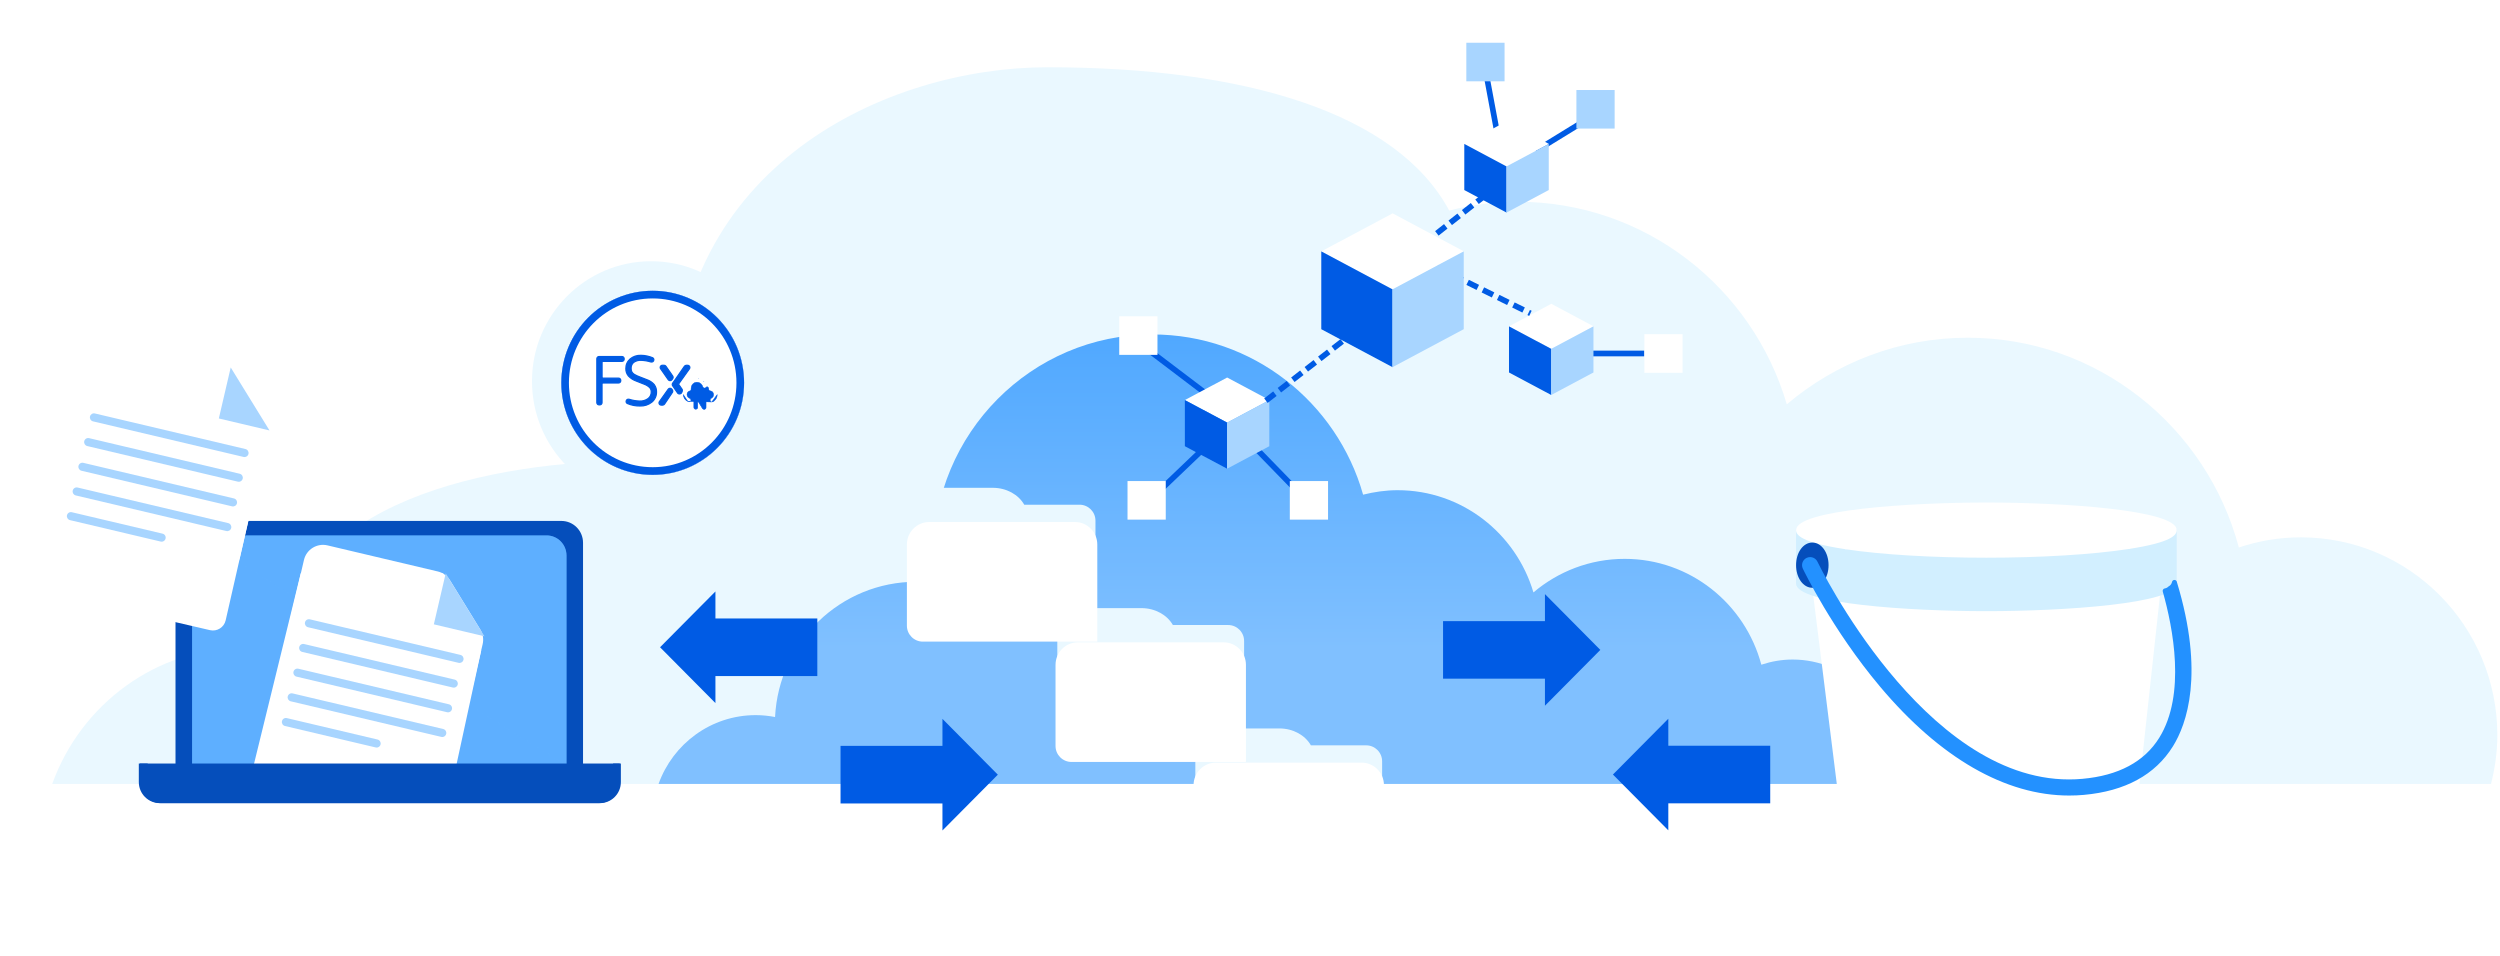 <svg width="766" height="293" viewBox="0 0 766 293" fill="none" xmlns="http://www.w3.org/2000/svg">
<path d="M763.247 240.204C764.451 235.405 765.184 230.449 765.184 225.281C765.184 191.798 738.226 164.642 704.986 164.642C698.338 164.642 691.951 165.749 685.984 167.753C676.143 130.79 642.745 103.475 602.91 103.475C581.814 103.475 562.498 111.174 547.475 123.882C536.953 88.026 504.027 61.819 464.977 61.819C457.753 61.819 450.738 62.821 444.038 64.508C428 34.712 381.827 20.609 321 20.609C271.5 20.609 206.565 50.927 206.565 124.96C206.565 130.76 206.984 136.402 207.664 141.992C203.895 141.465 200.022 141.095 196.096 141.095C150.083 141.095 89.076 153.78 86.72 199.549C82.899 198.811 79.025 198.389 74.995 198.389C47.827 198.389 24.742 215.843 16 240.204H763.247Z" fill="#EAF8FF"/>
<path d="M578.673 240.206C579.301 237.78 579.615 235.249 579.615 232.666C579.615 215.792 566.005 202.082 549.254 202.082C545.904 202.082 542.711 202.662 539.675 203.664C534.702 184.998 517.846 171.235 497.798 171.235C487.119 171.235 477.382 175.137 469.844 181.518C464.505 163.431 447.911 150.196 428.229 150.196C424.565 150.196 421.057 150.723 417.655 151.567C409.646 123.251 383.787 102.476 353.112 102.476C316.05 102.476 286.003 132.743 286.003 170.075C286.003 172.975 286.213 175.875 286.579 178.67C284.642 178.406 282.705 178.248 280.769 178.248C257.579 178.248 238.63 196.598 237.478 219.694C235.541 219.325 233.604 219.114 231.563 219.114C217.848 219.114 206.175 227.92 201.778 240.206H578.725H578.673Z" fill="url(#paint0_linear_7212_20287)"/>
<path d="M178.642 235.219V166.297C178.642 162.609 175.67 159.615 172.009 159.615H60.411C56.744 159.615 53.777 162.604 53.777 166.297V235.219H178.642Z" fill="#054EBB"/>
<path d="M173.571 234.979V170.201C173.571 166.81 170.841 164.06 167.48 164.06H64.945C61.578 164.06 58.848 166.81 58.848 170.201V234.979H173.571Z" fill="#5EAFFF"/>
<g style="mix-blend-mode:multiply" opacity="0.5">
<path d="M167.48 164.061H64.945C63.703 164.061 62.546 164.437 61.578 165.084L173.571 234.504V170.197C173.571 166.806 170.841 164.056 167.48 164.056V164.061Z" fill="#5EAFFF"/>
</g>
<g filter="url(#filter0_d_7212_20287)">
<path d="M147.151 188.393C147.98 189.74 148.243 191.36 147.885 192.9L139.341 229.575C138.708 232.291 136.286 234.213 133.497 234.213H85.059C81.196 234.213 78.339 230.615 79.216 226.852L93.13 167.116C93.883 163.881 97.121 161.874 100.354 162.638L134.144 170.627C135.695 170.994 137.037 171.963 137.873 173.321L147.151 188.393Z" fill="white"/>
<path d="M147.442 194.842L138.903 234.213H76.688L92.14 171.2H135.754L147.442 194.842Z" fill="white"/>
<path d="M140.519 198.622L94.37 187.716C93.706 187.557 93.293 186.888 93.45 186.219C93.608 185.55 94.272 185.133 94.936 185.292L141.085 196.198C141.749 196.357 142.163 197.026 142.005 197.695C141.847 198.364 141.183 198.781 140.519 198.622Z" fill="#A8D5FF"/>
<path d="M138.756 206.189L92.607 195.283C91.942 195.124 91.529 194.455 91.687 193.786C91.844 193.117 92.509 192.701 93.173 192.86L139.322 203.766C139.986 203.925 140.399 204.594 140.242 205.263C140.084 205.932 139.42 206.348 138.756 206.189Z" fill="#A8D5FF"/>
<path d="M136.992 213.756L90.843 202.85C90.179 202.691 89.765 202.022 89.923 201.353C90.081 200.684 90.745 200.267 91.409 200.426L137.558 211.332C138.222 211.491 138.636 212.16 138.478 212.829C138.32 213.498 137.656 213.915 136.992 213.756Z" fill="#A8D5FF"/>
<path d="M135.228 221.318L89.079 210.412C88.415 210.253 88.001 209.584 88.159 208.915C88.317 208.246 88.981 207.829 89.645 207.988L135.794 218.894C136.458 219.053 136.872 219.722 136.714 220.391C136.556 221.06 135.892 221.477 135.228 221.318Z" fill="#A8D5FF"/>
<path d="M115.12 224.548L87.316 217.979C86.651 217.82 86.238 217.151 86.396 216.482C86.553 215.813 87.218 215.396 87.882 215.555L115.686 222.124C116.351 222.283 116.764 222.952 116.606 223.621C116.449 224.29 115.784 224.707 115.12 224.548Z" fill="#A8D5FF"/>
<path d="M148.445 190.496L132.926 186.828L136.567 171.201L148.445 190.496Z" fill="#A8D5FF"/>
</g>
<g filter="url(#filter1_d_7212_20287)">
<path d="M79.311 136.926C79.719 137.75 79.829 138.69 79.625 139.587L69.145 185.601C68.653 187.761 66.499 189.11 64.341 188.609L13.919 176.909C11.759 176.408 10.418 174.244 10.932 172.086L23.907 117.631C24.336 115.829 25.946 114.558 27.798 114.558H65.768C67.29 114.558 68.68 115.421 69.354 116.785L79.311 136.926Z" fill="white"/>
<path d="M81.276 125.314C82.105 126.66 82.369 128.28 82.01 129.82L73.466 166.495C72.833 169.212 70.412 171.134 67.623 171.134H19.185C15.321 171.134 12.465 167.535 13.341 163.773L27.255 104.037C28.009 100.802 31.247 98.795 34.479 99.559L68.269 107.547C69.821 107.914 71.162 108.884 71.998 110.241L81.276 125.314Z" fill="white"/>
<path d="M74.644 135.541L28.495 124.635C27.831 124.476 27.418 123.807 27.576 123.138C27.733 122.469 28.398 122.053 29.062 122.212L75.211 133.118C75.875 133.277 76.288 133.946 76.13 134.615C75.973 135.284 75.309 135.7 74.644 135.541Z" fill="#A8D5FF"/>
<path d="M72.881 143.109L26.732 132.203C26.068 132.044 25.654 131.375 25.812 130.706C25.97 130.037 26.634 129.62 27.298 129.779L73.447 140.686C74.111 140.845 74.525 141.514 74.367 142.183C74.209 142.851 73.545 143.268 72.881 143.109Z" fill="#A8D5FF"/>
<path d="M71.117 150.675L24.968 139.769C24.304 139.61 23.89 138.941 24.048 138.272C24.206 137.603 24.87 137.186 25.534 137.345L71.683 148.252C72.347 148.411 72.761 149.079 72.603 149.748C72.445 150.417 71.781 150.834 71.117 150.675Z" fill="#A8D5FF"/>
<path d="M69.354 158.237L23.205 147.33C22.541 147.171 22.127 146.503 22.285 145.834C22.443 145.165 23.107 144.748 23.771 144.907L69.92 155.813C70.584 155.972 70.998 156.641 70.84 157.31C70.682 157.979 70.018 158.396 69.354 158.237Z" fill="#A8D5FF"/>
<path d="M49.246 161.467L21.441 154.898C20.777 154.739 20.363 154.07 20.521 153.401C20.679 152.732 21.343 152.315 22.007 152.474L49.812 159.043C50.476 159.202 50.89 159.871 50.732 160.54C50.574 161.209 49.91 161.626 49.246 161.467Z" fill="#A8D5FF"/>
<path d="M82.57 127.416L67.051 123.748L70.692 108.121L82.57 127.416Z" fill="#A8D5FF"/>
</g>
<path d="M42.531 233.952V239.616C42.531 243.188 45.403 246.081 48.948 246.081H183.466C187.011 246.081 189.889 243.188 189.889 239.616V233.952H42.531Z" fill="#054EBB"/>
<path d="M187.858 233.952V235.361C187.858 238.816 185.076 241.619 181.646 241.619H51.463C48.033 241.619 45.251 238.816 45.251 235.361V233.952H42.878V239.616C42.878 243.188 45.75 246.081 49.296 246.081H183.813C187.364 246.081 190.236 243.188 190.236 239.616V233.952H187.864H187.858Z" fill="#054EBB"/>
<path d="M511.172 246.133H542.397V228.496H511.172V220.215L494.202 237.319L511.172 254.415V246.133Z" fill="#005BE4"/>
<path d="M473.37 190.316H442.152V207.953H473.37V216.234L490.34 199.13L473.37 182.034V190.316Z" fill="#005BE4"/>
<path d="M288.766 246.176H257.541V228.539H288.766V220.258L305.736 237.362L288.766 254.458V246.176Z" fill="#005BE4"/>
<path d="M219.208 189.503H250.426V207.14H219.208V215.421L202.238 198.317L219.208 181.221V189.503Z" fill="#005BE4"/>
<g filter="url(#filter2_d_7212_20287)">
<path d="M401.653 223.902C401.656 223.902 401.657 223.899 401.656 223.897C399.917 220.834 396.254 218.724 392.006 218.724H371.138C368.437 218.724 366.248 220.913 366.248 223.614V260.714C366.248 263.415 368.437 265.604 371.138 265.604H418.594C421.294 265.604 423.484 263.415 423.484 260.714V228.792C423.484 226.091 421.294 223.902 418.594 223.902H401.653Z" fill="#EAF8FF"/>
<path d="M424.051 265.856C424.047 265.856 424.045 265.854 424.045 265.85V236.101C424.045 232.293 420.977 229.203 417.197 229.203H372.553C368.772 229.203 365.705 232.293 365.705 236.101V260.966C365.705 263.667 367.895 265.856 370.595 265.856H424.051Z" fill="white"/>
</g>
<g filter="url(#filter3_d_7212_20287)">
<path d="M359.363 187.037C359.366 187.037 359.367 187.034 359.366 187.031C357.627 183.969 353.964 181.858 349.716 181.858H328.848C326.147 181.858 323.958 184.048 323.958 186.748V223.849C323.958 226.55 326.147 228.739 328.848 228.739H376.304C379.004 228.739 381.194 226.55 381.194 223.849V191.927C381.194 189.226 379.004 187.037 376.304 187.037H359.363Z" fill="#EAF8FF"/>
<path d="M381.761 228.992C381.757 228.992 381.755 228.989 381.755 228.985V199.237C381.755 195.428 378.687 192.338 374.907 192.338H330.263C326.482 192.338 323.415 195.428 323.415 199.237V224.102C323.415 226.802 325.604 228.992 328.305 228.992H381.761Z" fill="white"/>
</g>
<g filter="url(#filter4_d_7212_20287)">
<path d="M313.82 150.171C313.823 150.171 313.824 150.168 313.823 150.166C312.084 147.104 308.421 144.993 304.173 144.993H283.305C280.604 144.993 278.415 147.182 278.415 149.883V186.984C278.415 189.685 280.604 191.874 283.305 191.874H330.761C333.462 191.874 335.651 189.685 335.651 186.984V155.061C335.651 152.361 333.462 150.171 330.761 150.171H313.82Z" fill="#EAF8FF"/>
<path d="M336.218 192.126C336.215 192.126 336.212 192.124 336.212 192.12V162.371C336.212 158.563 333.145 155.473 329.364 155.473H284.72C280.94 155.473 277.872 158.563 277.872 162.371V187.236C277.872 189.937 280.062 192.126 282.762 192.126H336.218Z" fill="white"/>
</g>
<g clip-path="url(#clip0_7212_20287)">
<path d="M503.832 107.43H487.175V109.18H503.832V107.43Z" fill="#005BE4"/>
<path d="M455.996 21.254L454.29 21.577L458.511 44.254L460.216 43.931L455.996 21.254Z" fill="#005BE4"/>
<path d="M489.479 33.566L470.078 45.49L470.982 46.984L490.382 35.06L489.479 33.566Z" fill="#005BE4"/>
<path d="M474.579 44.091L461.619 51L448.658 44.091L461.619 37.182L474.579 44.091Z" fill="white"/>
<path d="M448.658 44.091V58.228L461.619 65.137V51L448.658 44.091Z" fill="#005BE4"/>
<path d="M474.541 44.091V58.228L461.58 65.137V51L474.541 44.091Z" fill="#A8D5FF"/>
<path d="M488.276 99.993L475.315 106.897L462.355 99.993L475.315 93.084L488.276 99.993Z" fill="white"/>
<path d="M462.355 99.993V114.126L475.315 121.034V106.897L462.355 99.993Z" fill="#005BE4"/>
<path d="M488.237 99.993V114.126L475.277 121.034V106.897L488.237 99.993Z" fill="#A8D5FF"/>
<path d="M460.999 13.099H449.283V24.914H460.999V13.099Z" fill="#A8D5FF"/>
<path d="M494.726 27.581H483.011V39.396H494.726V27.581Z" fill="#A8D5FF"/>
<path d="M515.547 102.402H503.832V114.218H515.547V102.402Z" fill="white"/>
<path d="M468.537 96.798L468.008 96.536L468.773 94.965L469.301 95.227L468.537 96.798ZM466.451 95.765L463.331 94.228L464.095 92.658L467.215 94.195L466.451 95.765ZM461.773 93.458L458.653 91.921L459.418 90.35L462.538 91.887L461.773 93.458ZM457.096 91.15L453.976 89.613L454.74 88.042L457.86 89.579L457.096 91.15ZM452.418 88.842L449.298 87.305L450.063 85.734L453.183 87.271L452.418 88.842ZM447.741 86.534L444.621 84.997L445.385 83.426L448.505 84.963L447.741 86.534ZM443.064 84.226L439.944 82.689L440.708 81.119L443.828 82.656L443.064 84.226Z" fill="#005BE4"/>
<path d="M440.78 72.196L439.713 70.815L442.448 68.662L443.515 70.044L440.78 72.196ZM444.885 68.968L443.818 67.586L446.553 65.433L447.62 66.815L444.885 68.968ZM448.99 65.739L447.923 64.357L450.659 62.204L451.726 63.586L448.99 65.739ZM453.096 62.51L452.029 61.128L454.764 58.975L455.831 60.357L453.096 62.51Z" fill="#005BE4"/>
<path d="M448.557 77.022L426.698 88.672L404.84 77.022L426.698 65.371L448.557 77.022Z" fill="white"/>
<path d="M404.84 77.023V100.867L426.698 112.517V88.673L404.84 77.023Z" fill="#005BE4"/>
<path d="M448.489 77.023V100.867L426.631 112.517V88.673L448.489 77.023Z" fill="#A8D5FF"/>
</g>
<path d="M368.926 136.122L354.052 150.333L355.246 151.603L370.12 137.392L368.926 136.122Z" fill="#005BE4"/>
<path d="M383.063 134.345L381.824 135.571L397.411 151.595L398.649 150.37L383.063 134.345Z" fill="#005BE4"/>
<path d="M349.31 104.171L348.267 105.57L371.605 123.275L372.649 121.876L349.31 104.171Z" fill="#005BE4"/>
<path d="M388.963 122.58L376.003 129.489L363.042 122.58L376.003 115.671L388.963 122.58Z" fill="white"/>
<path d="M363.042 122.58V136.718L376.003 143.622V129.489L363.042 122.58Z" fill="#005BE4"/>
<path d="M388.92 122.58V136.718L375.959 143.622V129.489L388.92 122.58Z" fill="#A8D5FF"/>
<path d="M406.913 147.398H395.198V159.214H406.913V147.398Z" fill="white"/>
<path d="M357.187 147.398H345.472V159.214H357.187V147.398Z" fill="white"/>
<path d="M354.649 96.917H342.934V108.732H354.649V96.917Z" fill="white"/>
<path d="M388.41 123.457L387.353 122.07L390.102 119.932L391.16 121.319L388.41 123.457ZM392.535 120.252L391.477 118.866L394.227 116.728L395.284 118.114L392.535 120.252ZM396.659 117.048L395.602 115.661L398.351 113.523L399.409 114.91L396.659 117.048ZM400.784 113.843L399.726 112.456L402.476 110.318L403.534 111.705L400.784 113.843ZM404.909 110.638L403.851 109.252L406.601 107.113L407.658 108.5L404.909 110.638ZM409.033 107.433L407.976 106.047L410.725 103.909L411.783 105.295L409.033 107.433Z" fill="#005BE4"/>
<ellipse cx="199.5" cy="116.809" rx="36.5" ry="36.767" fill="#EAF8FF"/>
<g filter="url(#filter5_f_7212_20287)">
<ellipse cx="200" cy="117.313" rx="28" ry="28.205" fill="#005BE4"/>
</g>
<ellipse cx="200" cy="117.313" rx="28" ry="28.205" fill="white"/>
<path fill-rule="evenodd" clip-rule="evenodd" d="M199.981 91.439C185.806 91.439 174.315 103.015 174.315 117.294C174.315 131.573 185.806 143.148 199.981 143.148C214.157 143.148 225.648 131.573 225.648 117.294C225.648 103.015 214.157 91.439 199.981 91.439ZM171.981 117.294C171.981 101.717 184.517 89.089 199.981 89.089C215.445 89.089 227.981 101.717 227.981 117.294C227.981 132.871 215.445 145.499 199.981 145.499C184.517 145.499 171.981 132.871 171.981 117.294Z" fill="#005BE4"/>
<path fill-rule="evenodd" clip-rule="evenodd" d="M186.366 106.477H213.277V129.113H201.384V116.941H198.259V129.113H186.366V106.477ZM188.699 108.827V126.763H195.926V114.591H203.717V126.763H210.944V108.827H188.699Z" fill="#005BE4"/>
<rect width="39.667" height="27.03" transform="translate(181.333 103.21)" fill="white"/>
<path d="M218.076 123.177L218.076 123.177C217.826 123.17 217.623 122.976 217.602 122.728L217.595 122.638C217.569 122.326 217.816 122.077 218.066 121.945C218.178 121.886 218.28 121.807 218.367 121.713C218.561 121.495 218.664 121.213 218.658 120.919L218.658 120.917C218.658 120.622 218.555 120.339 218.361 120.122C218.167 119.905 217.897 119.774 217.612 119.753L217.605 119.752L217.605 119.752C217.464 119.726 217.341 119.648 217.258 119.532C217.175 119.416 217.143 119.275 217.161 119.135C217.16 119.007 217.118 118.876 217.051 118.766C216.985 118.666 216.898 118.585 216.796 118.532C216.776 118.521 216.754 118.514 216.732 118.51C216.658 118.498 216.588 118.502 216.523 118.527C216.444 118.557 216.374 118.612 216.324 118.682L216.323 118.684L216.323 118.684C216.265 118.762 216.182 118.826 216.093 118.864C216.002 118.904 215.899 118.916 215.803 118.903C215.704 118.89 215.614 118.844 215.54 118.788L215.537 118.786L215.537 118.786C215.461 118.722 215.403 118.638 215.371 118.547L215.37 118.545L215.37 118.545C215.265 118.222 215.082 117.92 214.849 117.674L214.849 117.674C214.59 117.396 214.26 117.208 213.892 117.136C213.523 117.064 213.144 117.103 212.81 117.257C212.501 117.419 212.237 117.657 212.049 117.951C211.862 118.246 211.757 118.59 211.746 118.941L211.746 118.943L211.746 118.943C211.74 119.02 211.74 119.096 211.746 119.173C211.764 119.303 211.732 119.431 211.669 119.538L211.668 119.54L211.668 119.54C211.598 119.649 211.496 119.734 211.372 119.773L211.365 119.775L211.365 119.775C211.107 119.823 210.881 119.964 210.719 120.17C210.558 120.375 210.483 120.635 210.499 120.902L210.499 120.906H210.499V120.906V120.907V120.907V120.907V120.907V120.908V120.908V120.908V120.909V120.909V120.909V120.91V120.91V120.91V120.911V120.911V120.911V120.911V120.912V120.912V120.912V120.913V120.913V120.913V120.914V120.914V120.914V120.914V120.915V120.915V120.915V120.916V120.916V120.916V120.917V120.917V120.917V120.917V120.918V120.918V120.918V120.919V120.919V120.919V120.92V120.92V120.92V120.921V120.921V120.921V120.921V120.922V120.922V120.922V120.923V120.923V120.923V120.924V120.924V120.924V120.924V120.925V120.925V120.925V120.926V120.926V120.926V120.927V120.927V120.927V120.927V120.928V120.928V120.928V120.929V120.929V120.929V120.93V120.93V120.93V120.931V120.931V120.931V120.931V120.932V120.932V120.932V120.933V120.933V120.933V120.934V120.934V120.934V120.934V120.935V120.935V120.935V120.936V120.936V120.936V120.937V120.937V120.937V120.937V120.938V120.938V120.938V120.939V120.939V120.939V120.94V120.94V120.94V120.941V120.941V120.941V120.941V120.942V120.942V120.942V120.943V120.943V120.943V120.944V120.944V120.944V120.944V120.945V120.945V120.945V120.946V120.946V120.946V120.947V120.947V120.947V120.948V120.948V120.948V120.948V120.949V120.949V120.949V120.95V120.95V120.95V120.951V120.951V120.951V120.951V120.952V120.952V120.952V120.953V120.953V120.953V120.954V120.954V120.954V120.955V120.955V120.955V120.955V120.956V120.956V120.956V120.957V120.957V120.957V120.958V120.958V120.958V120.959V120.959V120.959V120.959V120.96V120.96V120.96V120.961V120.961V120.961V120.962V120.962V120.962V120.963V120.963V120.963V120.963V120.964V120.964V120.964V120.965V120.965V120.965V120.966V120.966V120.966V120.967V120.967V120.967V120.967V120.968V120.968V120.968V120.969V120.969V120.969V120.97V120.97V120.97V120.971V120.971V120.971V120.971V120.972V120.972V120.972V120.973V120.973V120.973V120.974V120.974V120.974V120.975V120.975V120.975V120.975V120.976V120.976V120.976V120.977V120.977V120.977V120.978V120.978V120.978V120.979V120.979V120.979V120.979V120.98V120.98V120.98V120.981V120.981V120.981V120.982V120.982V120.982V120.983V120.983V120.983V120.984V120.984V120.984V120.984V120.985V120.985V120.985V120.986V120.986V120.986V120.987V120.987V120.987V120.988V120.988V120.988V120.988V120.989V120.989V120.989V120.99V120.99V120.99V120.991V120.991V120.991V120.992V120.992V120.992V120.993V120.993V120.993V120.993V120.994V120.994V120.994V120.995V120.995V120.995V120.996V120.996V120.996V120.997V120.997V120.997V120.998V120.998V120.998V120.999V120.999V120.999V120.999V121V121V121V121.001V121.001V121.001V121.002V121.002V121.002V121.003V121.003V121.003V121.004V121.004V121.004V121.004V121.005V121.005V121.005V121.006V121.006V121.006V121.007V121.007V121.007V121.008V121.008V121.008V121.009V121.009V121.009V121.01V121.01V121.01V121.011V121.011V121.011V121.011V121.012V121.012V121.012V121.013V121.013V121.013V121.014V121.014V121.014V121.015V121.015V121.015V121.016V121.016V121.016V121.017V121.017V121.017V121.018V121.018V121.018V121.018V121.019V121.019V121.019V121.02V121.02V121.02V121.021V121.021V121.021V121.022V121.022V121.022V121.023V121.023V121.023V121.024V121.024V121.024V121.025V121.025V121.025V121.026V121.026V121.026V121.026V121.027V121.027V121.027V121.028V121.028V121.028V121.029V121.029V121.029V121.03V121.03V121.03V121.031V121.031V121.031V121.032V121.032V121.032V121.033V121.033V121.033V121.034V121.034V121.034V121.035V121.035V121.035V121.036V121.036V121.036V121.037V121.037V121.037V121.037V121.038V121.038V121.038V121.039V121.039V121.039V121.04V121.04V121.04V121.041V121.041V121.041V121.042V121.042V121.042V121.043V121.043V121.043V121.044V121.044V121.044V121.045V121.045V121.045V121.046V121.046V121.046V121.047V121.047V121.047V121.048V121.048V121.048V121.049V121.049V121.049V121.05V121.05V121.05V121.051V121.051V121.051V121.052V121.052V121.052V121.053V121.053V121.053V121.054V121.054V121.054V121.055V121.055V121.055V121.056V121.056V121.056V121.057V121.057V121.057V121.058V121.058V121.058V121.059V121.059V121.059V121.06V121.06V121.06V121.061V121.061V121.061V121.062V121.062V121.062V121.062C210.538 121.339 210.673 121.599 210.882 121.782C210.974 121.863 211.078 121.929 211.189 121.976C211.445 122.086 211.706 122.312 211.706 122.62C211.706 122.917 211.46 123.181 211.151 123.118C211.025 123.092 210.901 123.055 210.782 123.006M218.076 123.177L210.806 122.948M218.076 123.177L218.082 123.177C218.366 123.159 218.549 123.085 218.709 122.958C218.825 122.868 218.928 122.748 219.048 122.61C219.089 122.563 219.132 122.513 219.178 122.462C219.558 122.038 219.763 121.484 219.746 120.912L218.076 123.177ZM210.782 123.006C210.782 123.006 210.782 123.006 210.782 123.006L210.806 122.948M210.782 123.006C210.782 123.006 210.782 123.006 210.783 123.006L210.806 122.948M210.782 123.006C210.507 122.894 210.261 122.728 210.05 122.516C209.839 122.304 209.675 122.056 209.564 121.778C209.453 121.502 209.394 121.208 209.4 120.907M210.806 122.948C210.539 122.839 210.3 122.678 210.095 122.472C209.89 122.265 209.73 122.024 209.622 121.755C209.514 121.485 209.457 121.199 209.462 120.906M209.4 120.907C209.4 120.907 209.4 120.908 209.4 120.909L209.462 120.906M209.4 120.907C209.4 120.906 209.4 120.905 209.4 120.905L209.462 120.906M209.4 120.907L209.462 120.906M214.104 116.055C214.104 116.055 214.104 116.055 214.104 116.055L214.092 116.117L214.105 116.055C214.105 116.055 214.105 116.055 214.104 116.055ZM215.623 116.905C215.623 116.904 215.623 116.904 215.623 116.904L215.578 116.948L215.624 116.905C215.624 116.905 215.623 116.905 215.623 116.905Z" fill="#005BE4" stroke="#005BE4" stroke-width="0.126"/>
<path d="M182.871 123.372C182.871 123.746 183.174 124.049 183.547 124.049H183.784C184.158 124.049 184.461 123.746 184.461 123.372V117.643C184.461 117.478 184.595 117.344 184.76 117.344H189.524C189.897 117.344 190.2 117.041 190.2 116.667V116.536C190.2 116.163 189.897 115.859 189.524 115.859H184.772C184.606 115.859 184.472 115.725 184.472 115.56V111.019C184.472 110.853 184.606 110.719 184.772 110.719H190.571C190.945 110.719 191.248 110.416 191.248 110.042V109.917C191.248 109.543 190.945 109.24 190.571 109.24H183.547C183.174 109.24 182.871 109.543 182.871 109.917V123.372Z" fill="#005BE4" stroke="#005BE4" stroke-width="0.377"/>
<path d="M199.741 123.205L199.741 123.205L199.744 123.202C200.199 122.822 200.564 122.34 200.809 121.798C201.053 121.258 201.173 120.664 201.156 120.069C201.184 119.287 200.946 118.523 200.48 117.897C200.472 117.867 200.458 117.839 200.436 117.814L200.436 117.814C199.829 117.134 199.059 116.631 198.207 116.341L196.013 115.488L196.013 115.488L196.008 115.486C195.439 115.283 194.886 115.025 194.367 114.721C194.058 114.536 193.798 114.285 193.61 113.976C193.439 113.646 193.356 113.273 193.372 112.901L193.372 112.891L193.372 112.882C193.351 112.537 193.409 112.188 193.545 111.872L193.545 111.872L193.546 111.87C193.676 111.555 193.878 111.272 194.137 111.052C194.8 110.575 195.614 110.343 196.428 110.397L196.428 110.397L196.434 110.398C197.45 110.43 198.455 110.6 199.425 110.905C199.865 111.044 200.342 110.728 200.342 110.249V110.217C200.342 109.95 200.185 109.703 199.931 109.6C199.405 109.387 198.865 109.218 198.31 109.096C197.677 108.95 197.027 108.873 196.376 108.873C195.169 108.82 193.98 109.22 193.05 110.001L193.05 110.001L193.048 110.004C192.634 110.366 192.299 110.818 192.077 111.326C191.856 111.832 191.748 112.385 191.765 112.939C191.736 113.764 192.02 114.564 192.543 115.193L192.542 115.194L192.551 115.202C193.214 115.906 194.03 116.433 194.94 116.747L197.322 117.692L197.321 117.692L197.33 117.695C197.969 117.915 198.553 118.266 199.045 118.733C199.373 119.086 199.553 119.564 199.543 120.053L199.542 120.053L199.543 120.065C199.559 120.459 199.48 120.847 199.315 121.205C199.152 121.556 198.904 121.87 198.598 122.109C197.842 122.662 196.929 122.935 196 122.886L196 122.886L195.995 122.885C194.896 122.858 193.804 122.672 192.758 122.336C192.317 122.195 191.839 122.511 191.839 122.991V123.028C191.839 123.289 191.989 123.533 192.236 123.638C193.451 124.16 194.768 124.419 196.091 124.393C197.41 124.451 198.705 124.029 199.741 123.205Z" fill="#005BE4" stroke="#005BE4" stroke-width="0.377"/>
<path d="M204.755 116.348C205.02 116.729 205.581 116.735 205.856 116.361L206.112 116.01C206.283 115.777 206.287 115.462 206.123 115.225L204.035 112.211C203.909 112.028 203.701 111.919 203.479 111.919H202.962C202.415 111.919 202.094 112.535 202.407 112.983L204.755 116.348Z" fill="#005BE4" stroke="#005BE4" stroke-width="0.377"/>
<path d="M207.891 117.7L211.246 113C211.566 112.552 211.246 111.93 210.695 111.93H210.271C210.048 111.93 209.841 112.039 209.714 112.222L206.74 116.519L206.102 117.41C205.937 117.641 205.934 117.951 206.094 118.186L207.605 120.4C207.775 120.65 208.058 120.73 208.31 120.688C208.561 120.646 208.803 120.479 208.905 120.207C208.943 120.106 208.983 120.006 209.026 119.907C209.118 119.69 209.1 119.436 208.961 119.236L207.891 117.7Z" fill="#005BE4" stroke="#005BE4" stroke-width="0.377"/>
<path d="M205.852 119.25C205.583 118.868 205.018 118.868 204.748 119.248L202.044 123.055C201.726 123.503 202.046 124.124 202.596 124.124H203.042C203.267 124.124 203.478 124.012 203.603 123.825L206.015 120.236C206.172 120.003 206.168 119.697 206.006 119.468L205.852 119.25Z" fill="#005BE4" stroke="#005BE4" stroke-width="0.377"/>
<path d="M215.866 125.4C215.873 125.398 215.879 125.397 215.884 125.396L215.897 125.393L215.9 125.392L215.901 125.392L215.901 125.392L215.901 125.392L215.901 125.392L215.901 125.392L215.901 125.389C215.901 125.389 215.901 125.389 215.901 125.389L215.901 125.392L215.901 125.389C216.009 125.355 216.127 125.291 216.201 125.189C216.275 125.088 216.316 124.965 216.316 124.841V120.677C216.316 120.52 216.254 120.375 216.146 120.266C216.038 120.157 215.894 120.095 215.737 120.095C215.58 120.095 215.437 120.157 215.329 120.266C215.22 120.376 215.159 120.526 215.159 120.677V122.799L213.665 120.375L213.665 120.375L213.664 120.373C213.594 120.268 213.492 120.193 213.377 120.152C213.264 120.112 213.14 120.104 213.016 120.145C212.898 120.181 212.797 120.256 212.725 120.349C212.649 120.447 212.608 120.571 212.608 120.694V124.841H212.608L212.608 124.85C212.622 124.993 212.689 125.129 212.791 125.225L212.791 125.225L212.794 125.227C212.901 125.322 213.036 125.377 213.181 125.377C213.323 125.377 213.465 125.323 213.569 125.226C213.68 125.128 213.74 124.99 213.753 124.85L213.753 124.85V124.841V122.719L215.247 125.143L215.247 125.143L215.249 125.146C215.301 125.224 215.368 125.293 215.457 125.342C215.54 125.39 215.642 125.417 215.737 125.417C215.769 125.417 215.81 125.411 215.839 125.405L215.841 125.406L215.866 125.4Z" fill="#005BE4" stroke="#005BE4" stroke-width="0.189"/>
<g filter="url(#filter6_d_7212_20287)">
<path d="M608.627 177.59C578.797 177.59 554.624 174.363 554.624 170.372L566.612 266.284C566.612 270.265 578.808 278 608.638 278C638.467 278 652.303 269.417 652.303 265.425L662.64 170.372C662.64 174.363 638.457 177.59 608.627 177.59Z" fill="white"/>
<path d="M666.19 157.197H551.075C550.649 157.197 550.317 157.539 550.317 157.952V174.343C550.317 180.547 585.191 182.791 608.627 182.791C632.063 182.791 666.948 180.537 666.948 174.343V157.952C666.948 157.539 666.605 157.197 666.19 157.197Z" fill="#D2EFFF"/>
<path d="M608.627 149.503C585.191 149.503 550.317 151.758 550.317 157.952C550.317 159.482 551.884 161.747 565.387 163.795C565.429 163.795 565.47 163.795 565.502 163.795C565.543 163.795 565.585 163.795 565.616 163.795C576.535 162.109 592.363 161.137 609.042 161.137C625.722 161.137 641.166 162.088 652.064 163.733C652.137 163.733 652.22 163.733 652.292 163.733C665.432 161.706 666.948 159.462 666.948 157.952C666.958 151.758 632.074 149.503 608.627 149.503Z" fill="white"/>
<path d="M652.292 162.233C641.321 160.568 625.556 159.627 609.042 159.627C592.529 159.627 576.379 160.599 565.387 162.305C565.014 162.357 564.744 162.678 564.744 163.06C564.744 163.432 565.014 163.753 565.387 163.805C576.358 165.47 592.124 166.411 608.637 166.411C625.151 166.411 641.311 165.439 652.303 163.732C652.676 163.67 652.946 163.36 652.946 162.977C652.946 162.605 652.666 162.285 652.303 162.233H652.292Z" fill="white"/>
<path d="M555.289 161.768C552.497 161.768 550.317 164.808 550.317 168.696C550.317 172.584 552.507 175.624 555.289 175.624C558.07 175.624 560.271 172.584 560.271 168.696C560.271 164.808 558.081 161.768 555.289 161.768Z" fill="#054EBB"/>
<path d="M666.979 173.763C666.885 173.442 666.584 173.225 666.252 173.225H666.231C665.889 173.225 665.598 173.473 665.515 173.804C665.38 174.362 665.142 174.735 664.758 175.014C664.695 175.055 664.633 175.097 664.571 175.128L664.508 175.169C664.457 175.2 664.415 175.231 664.374 175.272C664.062 175.583 663.709 175.758 663.294 175.82C663.076 175.852 662.889 175.976 662.765 176.162C662.64 176.348 662.609 176.565 662.671 176.782C665.806 187.826 669.833 208.322 661.592 221.589C657.025 228.942 649.106 233.171 638.052 234.164C636.692 234.288 635.312 234.35 633.942 234.35C589.166 234.35 557.188 168.303 556.866 167.641C556.461 166.783 555.579 166.224 554.624 166.224C554.261 166.224 553.898 166.307 553.565 166.462C552.963 166.741 552.517 167.238 552.289 167.858C552.071 168.478 552.102 169.151 552.382 169.75C552.745 170.505 561.402 188.488 576.047 205.913C594.407 227.742 614.439 239.283 633.994 239.283C635.488 239.283 637.004 239.221 638.477 239.086C651.182 237.938 660.367 232.923 665.795 224.185C669.937 217.515 675.593 202.097 666.968 173.773L666.979 173.763Z" fill="#2391FF"/>
</g>
<defs>
<filter id="filter0_d_7212_20287" x="66.711" y="156.969" width="91.711" height="91.691" filterUnits="userSpaceOnUse" color-interpolation-filters="sRGB">
<feFlood flood-opacity="0" result="BackgroundImageFix"/>
<feColorMatrix in="SourceAlpha" type="matrix" values="0 0 0 0 0 0 0 0 0 0 0 0 0 0 0 0 0 0 127 0" result="hardAlpha"/>
<feOffset dy="4.47"/>
<feGaussianBlur stdDeviation="4.988"/>
<feColorMatrix type="matrix" values="0 0 0 0 0 0 0 0 0 0.357 0 0 0 0 0.894 0 0 0 0.15 0"/>
<feBlend mode="normal" in2="BackgroundImageFix" result="effect1_dropShadow_7212_20287"/>
<feBlend mode="normal" in="SourceGraphic" in2="effect1_dropShadow_7212_20287" result="shape"/>
</filter>
<filter id="filter1_d_7212_20287" x="0.846" y="93.89" width="91.701" height="109.271" filterUnits="userSpaceOnUse" color-interpolation-filters="sRGB">
<feFlood flood-opacity="0" result="BackgroundImageFix"/>
<feColorMatrix in="SourceAlpha" type="matrix" values="0 0 0 0 0 0 0 0 0 0 0 0 0 0 0 0 0 0 127 0" result="hardAlpha"/>
<feOffset dy="4.47"/>
<feGaussianBlur stdDeviation="4.988"/>
<feColorMatrix type="matrix" values="0 0 0 0 0 0 0 0 0 0.357 0 0 0 0 0.894 0 0 0 0.15 0"/>
<feBlend mode="normal" in2="BackgroundImageFix" result="effect1_dropShadow_7212_20287"/>
<feBlend mode="normal" in="SourceGraphic" in2="effect1_dropShadow_7212_20287" result="shape"/>
</filter>
<filter id="filter2_d_7212_20287" x="355.728" y="213.217" width="78.299" height="67.087" filterUnits="userSpaceOnUse" color-interpolation-filters="sRGB">
<feFlood flood-opacity="0" result="BackgroundImageFix"/>
<feColorMatrix in="SourceAlpha" type="matrix" values="0 0 0 0 0 0 0 0 0 0 0 0 0 0 0 0 0 0 127 0" result="hardAlpha"/>
<feOffset dy="4.47"/>
<feGaussianBlur stdDeviation="4.988"/>
<feColorMatrix type="matrix" values="0 0 0 0 0 0 0 0 0 0.357 0 0 0 0 0.894 0 0 0 0.25 0"/>
<feBlend mode="normal" in2="BackgroundImageFix" result="effect1_dropShadow_7212_20287"/>
<feBlend mode="normal" in="SourceGraphic" in2="effect1_dropShadow_7212_20287" result="shape"/>
</filter>
<filter id="filter3_d_7212_20287" x="313.438" y="176.352" width="78.299" height="67.087" filterUnits="userSpaceOnUse" color-interpolation-filters="sRGB">
<feFlood flood-opacity="0" result="BackgroundImageFix"/>
<feColorMatrix in="SourceAlpha" type="matrix" values="0 0 0 0 0 0 0 0 0 0 0 0 0 0 0 0 0 0 127 0" result="hardAlpha"/>
<feOffset dy="4.47"/>
<feGaussianBlur stdDeviation="4.988"/>
<feColorMatrix type="matrix" values="0 0 0 0 0 0 0 0 0 0.357 0 0 0 0 0.894 0 0 0 0.25 0"/>
<feBlend mode="normal" in2="BackgroundImageFix" result="effect1_dropShadow_7212_20287"/>
<feBlend mode="normal" in="SourceGraphic" in2="effect1_dropShadow_7212_20287" result="shape"/>
</filter>
<filter id="filter4_d_7212_20287" x="267.895" y="139.486" width="78.299" height="67.087" filterUnits="userSpaceOnUse" color-interpolation-filters="sRGB">
<feFlood flood-opacity="0" result="BackgroundImageFix"/>
<feColorMatrix in="SourceAlpha" type="matrix" values="0 0 0 0 0 0 0 0 0 0 0 0 0 0 0 0 0 0 127 0" result="hardAlpha"/>
<feOffset dy="4.47"/>
<feGaussianBlur stdDeviation="4.988"/>
<feColorMatrix type="matrix" values="0 0 0 0 0 0 0 0 0 0.357 0 0 0 0 0.894 0 0 0 0.25 0"/>
<feBlend mode="normal" in2="BackgroundImageFix" result="effect1_dropShadow_7212_20287"/>
<feBlend mode="normal" in="SourceGraphic" in2="effect1_dropShadow_7212_20287" result="shape"/>
</filter>
<filter id="filter5_f_7212_20287" x="165" y="82.108" width="70" height="70.41" filterUnits="userSpaceOnUse" color-interpolation-filters="sRGB">
<feFlood flood-opacity="0" result="BackgroundImageFix"/>
<feBlend mode="normal" in="SourceGraphic" in2="BackgroundImageFix" result="shape"/>
<feGaussianBlur stdDeviation="3.5" result="effect1_foregroundBlur_7212_20287"/>
</filter>
<filter id="filter6_d_7212_20287" x="540.34" y="143.997" width="141.131" height="148.45" filterUnits="userSpaceOnUse" color-interpolation-filters="sRGB">
<feFlood flood-opacity="0" result="BackgroundImageFix"/>
<feColorMatrix in="SourceAlpha" type="matrix" values="0 0 0 0 0 0 0 0 0 0 0 0 0 0 0 0 0 0 127 0" result="hardAlpha"/>
<feOffset dy="4.47"/>
<feGaussianBlur stdDeviation="4.988"/>
<feColorMatrix type="matrix" values="0 0 0 0 0 0 0 0 0 0.357 0 0 0 0 0.894 0 0 0 0.15 0"/>
<feBlend mode="normal" in2="BackgroundImageFix" result="effect1_dropShadow_7212_20287"/>
<feBlend mode="normal" in="SourceGraphic" in2="effect1_dropShadow_7212_20287" result="shape"/>
</filter>
<linearGradient id="paint0_linear_7212_20287" x1="390.696" y1="102.476" x2="390.696" y2="240.206" gradientUnits="userSpaceOnUse">
<stop stop-color="#50A8FF"/>
<stop offset="0.698" stop-color="#80C0FF"/>
</linearGradient>
<clipPath id="clip0_7212_20287">
<rect width="170.666" height="125.208" fill="white" transform="translate(344.876 0.81)"/>
</clipPath>
</defs>
</svg>

